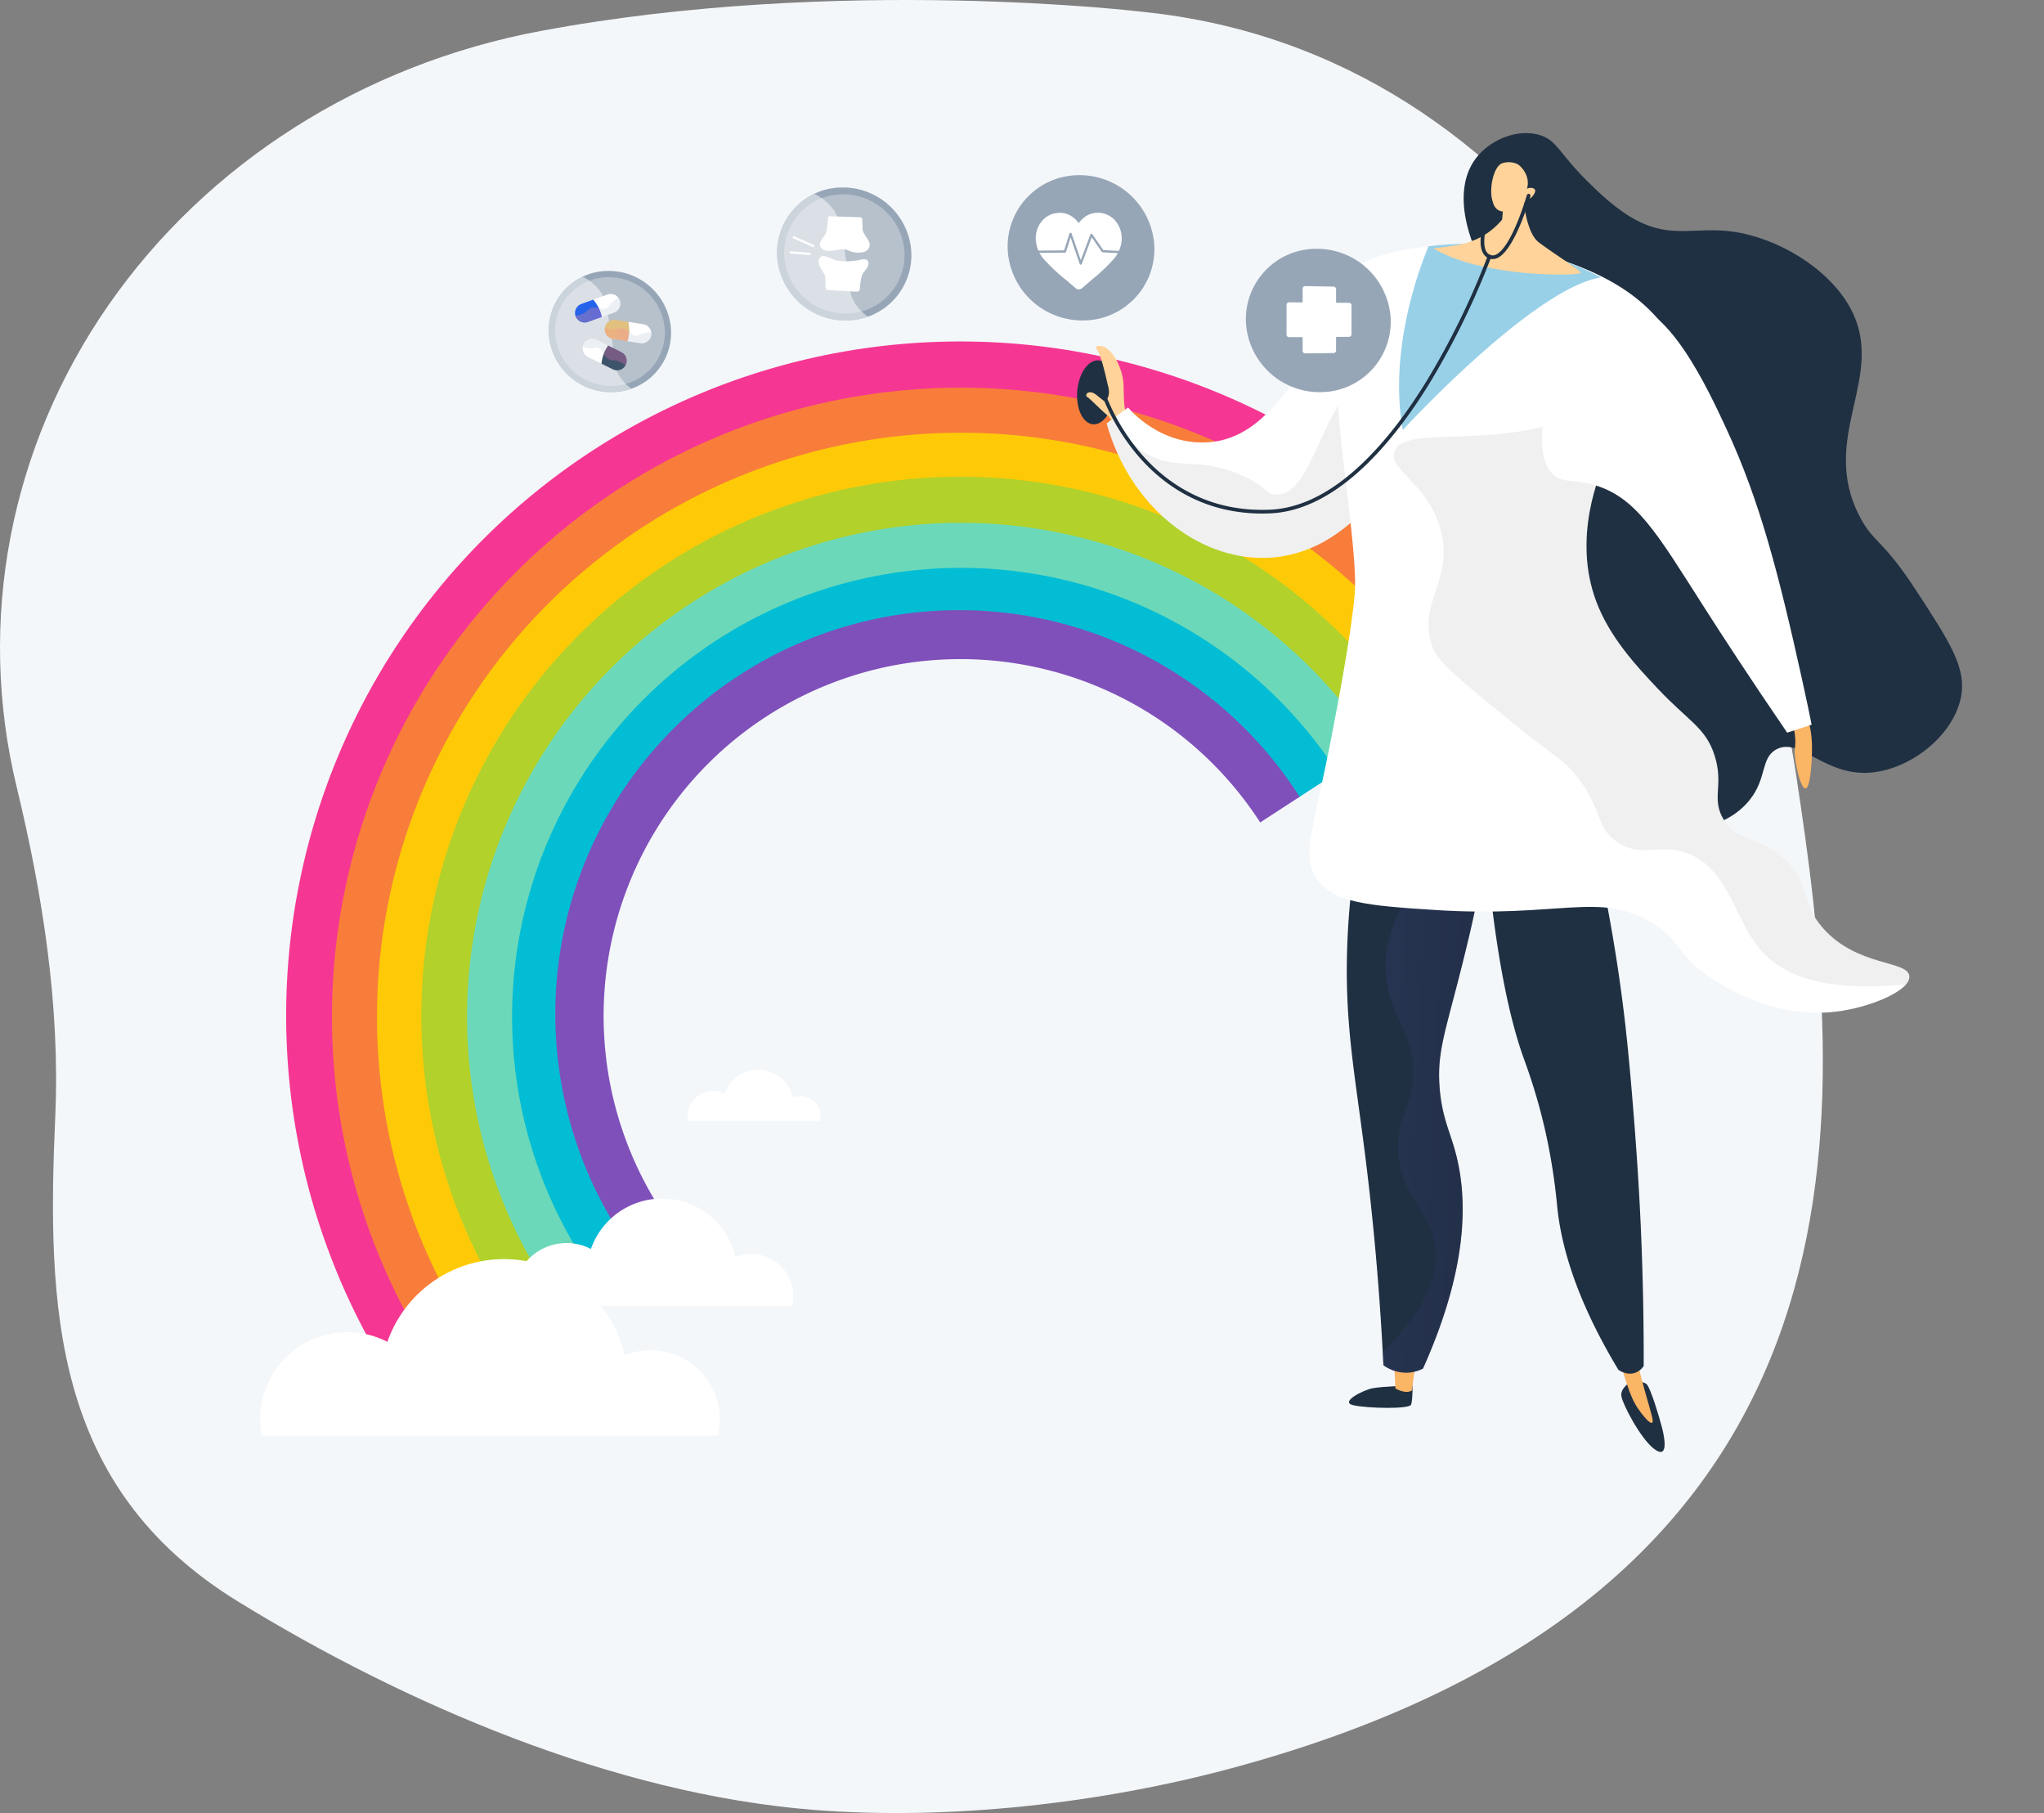 <?xml version="1.0" encoding="UTF-8"?>
<svg xmlns="http://www.w3.org/2000/svg" xmlns:xlink="http://www.w3.org/1999/xlink" width="680.538" height="603.519" viewBox="0 0 680.538 603.519">
  <rect x="0" y="0" width="680.538" height="603.519" fill="#808080" stroke="none"/>
  <defs>
    <linearGradient id="linear-gradient" x1="-0.295" y1="0.693" x2="1.109" y2="0.332" gradientUnits="objectBoundingBox">
      <stop offset="0" stop-color="#444b8c"></stop>
      <stop offset="0.996" stop-color="#26264f"></stop>
    </linearGradient>
    <linearGradient id="linear-gradient-2" x1="0.351" y1="-5.394" x2="1.288" y2="-5.394" gradientUnits="objectBoundingBox">
      <stop offset="0" stop-color="#ff9085"></stop>
      <stop offset="1" stop-color="#fb6fbb"></stop>
    </linearGradient>
    <linearGradient id="linear-gradient-3" x1="-21.203" y1="35.05" x2="-20.123" y2="35.05" xlink:href="#linear-gradient-2"></linearGradient>
    <linearGradient id="linear-gradient-4" x1="0.336" y1="3.286" x2="1.352" y2="3.286" xlink:href="#linear-gradient-2"></linearGradient>
  </defs>
  <g id="Group_5758" data-name="Group 5758" transform="translate(-159.514 -2135.164)">
    <path id="Path_7373" data-name="Path 7373" d="M1052.641,709.463c-16.45-107.672-83.894-239.956-217.138-253.8,0,0-101.165-12.305-200.892,6.345-59.188,11.069-111.087,44.018-143.926,91.373s-43.809,105.1-30.5,160.151c8.647,35.757,14.49,72.763,12.886,109.505-2.791,63.946-1.185,123.635,60.873,161.771,55.411,34.051,125.146,64.082,191.675,69.342,45.212,3.575,95.915-2.21,139.491-13.981C1087.185,980.181,1069.09,817.135,1052.641,709.463Z" transform="translate(-295.148 1683.482)" fill="#f4f7fa"></path>
    <g id="Group_5715" data-name="Group 5715" transform="matrix(0.839, -0.545, 0.545, 0.839, 169.015, 2407.698)">
      <path id="Path_7327" data-name="Path 7327" d="M432.967,224.315a208.654,208.654,0,1,0-417.307,0H0a224.314,224.314,0,1,1,448.627,0Z" transform="translate(0 0)" fill="#f53793"></path>
      <path id="Path_7328" data-name="Path 7328" d="M402.994,209.328a193.667,193.667,0,1,0-387.334,0H0a209.327,209.327,0,1,1,418.654,0Z" transform="translate(14.987 14.987)" fill="#f87d3a"></path>
      <path id="Path_7329" data-name="Path 7329" d="M373.022,194.341a178.681,178.681,0,1,0-357.362,0H0a194.341,194.341,0,1,1,388.682,0Z" transform="translate(29.973 29.973)" fill="#feca07"></path>
      <path id="Path_7330" data-name="Path 7330" d="M343.049,179.355a163.695,163.695,0,1,0-327.389,0H0a179.355,179.355,0,1,1,358.709,0Z" transform="translate(44.96 44.96)" fill="#b2d12b"></path>
      <path id="Path_7331" data-name="Path 7331" d="M313.076,164.368a148.708,148.708,0,1,0-297.416,0H0a164.368,164.368,0,1,1,328.736,0Z" transform="translate(59.947 59.947)" fill="#6bd8b9"></path>
      <path id="Path_7332" data-name="Path 7332" d="M283.1,149.381a133.721,133.721,0,1,0-267.442,0H0a149.381,149.381,0,1,1,298.762,0Z" transform="translate(74.933 74.933)" fill="#03bdd4"></path>
      <path id="Path_7333" data-name="Path 7333" d="M253.131,134.395a118.736,118.736,0,1,0-237.471,0H0a134.4,134.4,0,1,1,268.791,0Z" transform="translate(89.918 89.92)" fill="#7f50ba"></path>
    </g>
    <g id="Group_5719" data-name="Group 5719" transform="matrix(0.995, 0.105, -0.105, 0.995, 528.769, 2163.357)">
      <path id="Path_2194" data-name="Path 2194" d="M20.437,0s.6,4.8.2,6.413S6.264,9.186,1.523,8.625s2.824-5.4,5.844-6.31S20.437,0,20.437,0Z" transform="translate(125.399 419.757)" fill="#1f3042"></path>
      <path id="Path_2195" data-name="Path 2195" d="M0,.43l1.472,9.638s3.754,1.687,5.558.02L7.229,0Z" transform="translate(138.806 411.314)" fill="#fab565"></path>
      <path id="Path_2196" data-name="Path 2196" d="M2.307.638S-.656,2.836.134,5.47s7.7,13.186,12.633,16.182,3.383-3.245,1.949-7.132S9.617,2.073,8.187.638,2.307.638,2.307.638Z" transform="translate(215.233 410.676)" fill="#1f3042"></path>
      <path id="Path_2197" data-name="Path 2197" d="M0,0C1.433,3.993,2.811,7.276,3.888,9.7c2.384,5.357,3.687,7.367,5.163,9.11,1.287,1.518,4.335,4.757,5.154,4.218s-1.4-4.484-5.694-16.018C7.887,5.333,5.916,0,5.916,0H0Z" transform="translate(212.21 400.726)" fill="#fab565"></path>
      <path id="Path_2198" data-name="Path 2198" d="M1.281.282A249.512,249.512,0,0,0,.745,44.8c1.911,24.632,6.836,40.219,13.013,66.484,3.775,16.05,8.862,39.674,13.465,69.218a12.992,12.992,0,0,0,8.256,1.619,12.543,12.543,0,0,0,4.959-1.884c12.077-36.905,8.51-59.774,2.681-74.022-2.484-6.074-5.5-10.865-7.106-20.2-2.13-12.352.5-19.257,4.26-47.869,2.678-20.392,2.214-23.545.433-26.6C33.585-.682,11.8-.444,1.281.282Z" transform="translate(108.277 233.593)" fill="#1f3042"></path>
      <path id="Path_2200" data-name="Path 2200" d="M0,0C7.4,38.208,14.66,58.276,20.155,69.626A190.721,190.721,0,0,1,30.306,94.4a201.944,201.944,0,0,1,6.169,23.6c2.551,11.712,8.854,28.813,25.818,51.241.211.125,3.1,1.761,5.868.3a5.678,5.678,0,0,0,2.375-2.464c-2.218-21.444-4.764-39.464-6.973-53.371-.464-2.917-2.506-15.679-5.707-32.539-1.253-6.6-3.089-16.266-5.289-26.2C49.828,42.613,45.629,25.79,39.156,5.632Z" transform="translate(151.129 238.165)" fill="#1f3042"></path>
      <path id="Path_2203" data-name="Path 2203" d="M29.334,105.47c-2.484-6.074-5.5-10.865-7.107-20.2-2.13-12.351.5-19.257,4.261-47.868,2.678-20.393,2.214-23.545.433-26.6C23.05,4.153,14.849,1.2,6.48,0c.112.43.225.859.315,1.274C11.187,21.329-5.572,33.565,1.987,55.611c3.727,10.868,9.673,13.358,11.059,25.965,1.3,11.81-3.41,14.27-2.4,25,1.5,16.045,12.9,19.929,15.868,32.217,1.927,7.985.3,19.659-13.772,36.559.234,1.456.467,2.917.7,4.4a13,13,0,0,0,8.256,1.618,12.534,12.534,0,0,0,4.959-1.884C38.729,142.588,35.163,119.719,29.334,105.47Z" transform="translate(122.063 234.34)" opacity="0.3" fill="url(#linear-gradient)" style="mix-blend-mode: multiply;isolation: isolate"></path>
      <ellipse id="Ellipse_390" data-name="Ellipse 390" cx="10.672" cy="6.179" rx="10.672" ry="6.179" transform="translate(0.333 113.021) rotate(-90.895)" fill="#1f3042"></ellipse>
      <path id="Path_1751" data-name="Path 1751" d="M10.6,29.465s.781-5.211-2.228-6.963S1.564,17.936.439,17.481.38,14.709,3.281,16.275l2.9,1.565a2.07,2.07,0,0,0,.775-.734c.674-1.1.45-2.954-.494-4.746C3.429,5.032,1.884,2.439,1.038,1.61.912,1.487.415,1.025.459.639.529.021,1.947-.027,2.476.009,5.653.222,10.39,5.686,11.642,11.5c.458,2.123,1.353,7.412,2.278,8.518,1.469,1.756.092,6.869,2.163,6.352Z" transform="matrix(0.998, 0.07, -0.07, 0.998, 4.475, 86.605)" fill="#ffd399"></path>
      <path id="Path_1753" data-name="Path 1753" d="M0,71.852l6.1-6.438c.876.746,13.615,11.211,29.751,6.326,11.111-3.364,16.842-13.216,20.514-19.5,11.031-18.891,2.4-31.32,14.886-44.584C74.722,3.969,81.738-.733,86.659.1c11.726,1.975,21.286,35.913,12.506,64-1.772,5.669-11.531,36.888-39.246,42.553C37.542,111.226,12.209,97.353,0,71.852Z" transform="matrix(0.998, 0.07, -0.07, 0.998, 16.054, 40.435)" fill="#fff"></path>
      <path id="Path_1754" data-name="Path 1754" d="M24.619,55.968C19.435,51.939,9.8,47.606,4.176,36.1,2.481,32.636-3.521,20.365,2.9,10.035,6.71,3.9,14.369-.695,21.535.087c6.123.668,7.424,4.782,18.38,12.347,4.265,2.944,11.119,7.677,18.5,10,12.639,3.986,19.568-1.376,31.87-1.886,15.113-.625,33.324,6.28,42.8,17.777,16.814,20.406-2.969,44.262,15.59,68.266,6.081,7.864,8.567,5.771,22.661,20.8,14.113,15.045,21.17,22.565,20.884,32.549-.4,13.854-14.053,28.226-27.892,30.308-13.519,2.035-23.076-7.92-29.6-2.649-4.641,3.75-1.27,9.985-5.835,18.215-5.884,10.611-18.968,13.745-21.082,14.251-19.613,4.7-48.4-16.306-62.141-42.935C20.886,129.107,52.806,77.874,24.619,55.968Z" transform="matrix(0.998, 0.07, -0.07, 0.998, 122.654, 0)" fill="#1f3042"></path>
      <path id="Path_1756" data-name="Path 1756" d="M86.919,8.748c-19.291,18.114-14.3,49.262-26.888,51.94-3.844.818-3.885-2.179-13.41-4.4-13.931-3.246-19.917,1.75-29.738-.781-4.067-1.048-9.458-3.57-15.115-10.125L0,47.25c12.209,25.5,37.542,39.375,59.92,34.8C87.635,76.385,97.394,45.166,99.166,39.5A83.411,83.411,0,0,0,101.082,0,43.323,43.323,0,0,0,86.919,8.748Z" transform="matrix(0.998, 0.07, -0.07, 0.998, 14.337, 64.977)" fill="#9c9c9c" opacity="0.15" style="mix-blend-mode: multiply;isolation: isolate"></path>
      <path id="Path_1757" data-name="Path 1757" d="M1.77,19.086c1.1-2.078,4.663-7.88,21.425-13.367C31.6,2.97,47.151-1.841,67.92.735c28.525,3.537,40.046,13.3,50.66,26.757C114.59,22.435,103.5,42.009,97.888,62.908c-1.747,6.5-6.656,28.64,4.735,48.007,6.563,11.16,17.159,19.052,25.206,25.048,12.07,8.99,18.011,10.023,22.535,18.617,4.927,9.358,1.206,14.446,6.861,20.657,6.073,6.67,12.189,2.8,22.066,9.23,10.117,6.581,7.264,12.956,16.594,20.388,13.558,10.8,29.854,5.518,31.085,10.794,1.06,4.538-10.222,11.785-20.045,15.173-19.452,6.71-37.512-.21-42.891-2.359-14.891-5.95-12.822-10.8-24.175-15.339-19.01-7.6-30.593,3.66-72.016,8.264-22.432,2.494-33.788,3.6-40.666-3.477-6.282-6.46-3.945-14.337-3.345-47.47v0c.158-11.062.487-34.222-.62-47.31-.654-7.735-4.418-20.141-11.947-44.954C10.822,76.708,6.75,63.3,2.842,45.264-.676,29.021-.8,23.951,1.77,19.086Z" transform="matrix(0.998, 0.07, -0.07, 0.998, 84.55, 35.976)" fill="#fff"></path>
      <path id="Path_1758" data-name="Path 1758" d="M3.166,0S7.739.736,9.177,17.525s-6.549-1.951-6.5-5.773S0,2.526,0,2.526Z" transform="matrix(0.998, 0.07, -0.07, 0.998, 248.259, 183.594)" fill="#fab565"></path>
      <g id="Group_709" data-name="Group 709" transform="matrix(0.998, 0.07, -0.07, 0.998, 110.23, 67.756)" opacity="0.15" style="mix-blend-mode: multiply;isolation: isolate">
        <path id="Path_1759" data-name="Path 1759" d="M168.05,174.943c-9.331-7.432-6.477-13.806-16.594-20.387-9.877-6.426-15.992-2.56-22.066-9.23-5.655-6.211-1.934-11.3-6.861-20.657-4.524-8.594-10.465-9.626-22.535-18.617-8.047-6-18.643-13.888-25.206-25.047C63.4,61.638,68.306,39.5,70.053,33,75.666,12.1,82.789,6.2,87.866,2.242,87.3,1.728,87.65.613,86.939,0,68.526,17.87,50.9,26.472,36.775,30.9,18.335,36.673,1.381,36.732.073,43.666c-1.2,6.366,12.693,8.419,19.564,22.839,7.6,15.94-3.565,25.631,4.246,39.083,2.641,4.548,11.419,9.435,28.975,19.208,18.454,10.273,21.057,10.028,27.373,16.216,8.758,8.581,7.985,14.563,15.757,17.829,8.356,3.511,13.031-1.815,22.215-.664,15.344,1.923,20.053,19.022,30.829,27.674,8.149,6.543,22.506,10.376,49.513,2.629a3.84,3.84,0,0,0,.59-2.744C197.9,180.461,181.608,185.74,168.05,174.943Z" transform="translate(0 0)" fill="#9c9c9c"></path>
      </g>
      <path id="Path_1760" data-name="Path 1760" d="M19.154.358C33.55-3.375,51.979,23,60.468,35.155c15.357,21.981,25.773,45.057,39.36,77.808,2.468,5.949,4.432,10.881,5.723,14.167L98,131.159C82.617,115.47,70.852,102.866,63.31,94.668c-19.4-21.083-28.436-32.13-43.457-33.485-7.206-.65-10.026,1.45-13.623-1.088C-6.6,51.037,1.7,4.884,19.154.358Z" transform="matrix(0.998, 0.07, -0.07, 0.998, 158.414, 52.948)" fill="#fff"></path>
      <g id="Group_710" data-name="Group 710" transform="matrix(0.998, 0.07, -0.07, 0.998, 108.566, 37.655)">
        <path id="Path_1761" data-name="Path 1761" d="M5.343,66.079s34.475-54,56.062-61.44A95.549,95.549,0,0,0,3.1,4.461C1.594,11.317-4.151,40.271,5.343,66.079Z" transform="translate(0 0)" fill="#98d0e8"></path>
      </g>
      <path id="Path_1762" data-name="Path 1762" d="M25.58,0s3.01,14.131,8.563,16.953S48.585,23.318,49.624,24.4,17.371,31.967,0,24.99H0c5.39-1.614,6.845-2.163,6.845-2.163a30.967,30.967,0,0,0,6.813-3.395A24.067,24.067,0,0,0,20.8,11.6l-.739-7.9Z" transform="matrix(0.998, 0.07, -0.07, 0.998, 114.852, 17.863)" fill="#ffd399"></path>
      <path id="Path_1763" data-name="Path 1763" d="M12.292,11.487s-2.012,5.5-7.757,5.1C-.609,16.22-1.277,3.394,2.024.964a6.8,6.8,0,0,1,5.2-.747c1.254.359,5.106,3.074,4.611,7.495,1.078-.678,2.2-.665,2.629-.157.541.645-.167,1.936-.327,2.229A4.11,4.11,0,0,1,12.292,11.487Z" transform="matrix(0.998, 0.07, -0.07, 0.998, 130.663, 11.275)" fill="#ffd399"></path>
      <g id="Group_711" data-name="Group 711" transform="matrix(0.998, 0.07, -0.07, 0.998, 12.004, 34.568)">
        <path id="Path_1764" data-name="Path 1764" d="M50.736,98.811A57.642,57.642,0,0,0,63.13,97.427C85.116,92.6,99.619,66.512,107.914,45.48A259.787,259.787,0,0,0,120.755.715a.61.61,0,1,0-1.2-.209A258.468,258.468,0,0,1,106.771,45.05C98.586,65.8,84.325,91.521,62.868,96.234c-21.478,4.72-37.108-3.8-46.437-11.772A68.887,68.887,0,0,1,1.155,65.818a.611.611,0,0,0-1.088.553,70.289,70.289,0,0,0,15.572,19.02C23.281,91.924,35.059,98.811,50.736,98.811Z" transform="translate(0 0)" fill="#1f3042"></path>
      </g>
      <path id="Path_1765" data-name="Path 1765" d="M1.387,3.521a11.886,11.886,0,0,0,.878,1.745C1.186,10.781.029,21.249,4.153,22.242a2.3,2.3,0,0,0,1.957-.428C10.875,18.441,12.756.726,12.774.548a.611.611,0,0,1,1.215.125c-.077.752-1.959,18.447-7.174,22.137a3.621,3.621,0,0,1-2.119.72,3.552,3.552,0,0,1-.829-.1C-2.6,21.871.888,5.686,1.387,3.521Z" transform="matrix(0.998, 0.07, -0.07, 0.998, 129.414, 20.499)" fill="#1f3042"></path>
    </g>
    <path id="Path_7334" data-name="Path 7334" d="M76.42,72.187a29.031,29.031,0,0,1,41.834-31.216,41.165,41.165,0,0,1,78.995,4.53,22.727,22.727,0,0,1,8.722-1.726,22.98,22.98,0,0,1,22.961,22.974,23.532,23.532,0,0,1-.636,5.439Z" transform="translate(170.229 2540.868)" fill="#fff" fill-rule="evenodd"></path>
    <path id="Path_7336" data-name="Path 7336" d="M76.222,49.207A17.677,17.677,0,0,1,101.695,30.2a25.066,25.066,0,0,1,48.1,2.758,13.839,13.839,0,0,1,5.311-1.051A13.993,13.993,0,0,1,169.087,45.9a14.329,14.329,0,0,1-.387,3.312Z" transform="translate(254.563 2520.711)" fill="#fff" fill-rule="evenodd"></path>
    <path id="Path_7335" data-name="Path 7335" d="M76.06,30.408a8.389,8.389,0,0,1,12.089-9.021A11.9,11.9,0,0,1,110.976,22.7a6.567,6.567,0,0,1,2.521-.5,6.641,6.641,0,0,1,6.635,6.639,6.8,6.8,0,0,1-.184,1.572Z" transform="translate(312.6 2477.867)" fill="#fff" fill-rule="evenodd"></path>
    <g id="Group_373" data-name="Group 373" transform="translate(342.175 2225.346)">
      <g id="Group_368" data-name="Group 368" transform="translate(0 0)">
        <g id="Group_367" data-name="Group 367" transform="translate(0)">
          <path id="Path_1155" data-name="Path 1155" d="M1545.575,654.306a19.816,19.816,0,0,1-19.394,20.579,20.764,20.764,0,0,1-21.358-19.763,19.805,19.805,0,0,1,19.758-20.586A20.782,20.782,0,0,1,1545.575,654.306Z" transform="translate(-1504.807 -634.534)" fill="#97a6b7"></path>
          <path id="Path_1156" data-name="Path 1156" d="M1569.246,679.394a17.759,17.759,0,0,1-17.4,18.443,18.61,18.61,0,0,1-19.125-17.712,17.751,17.751,0,0,1,17.69-18.449A18.624,18.624,0,0,1,1569.246,679.394Z" transform="translate(-1530.556 -659.58)" fill="#fff" opacity="0.3"></path>
          <path id="Path_1157" data-name="Path 1157" d="M1527.991,692.011c-1.191-2.217-.953-3.325-2.145-11.707-1.772-12.473-2.944-14.558-3.892-15.864a15.879,15.879,0,0,0-5.831-4.81,19.7,19.7,0,0,0-11.3,18.651,20.765,20.765,0,0,0,21.359,19.763,20.349,20.349,0,0,0,6.208-1.15A14.453,14.453,0,0,1,1527.991,692.011Z" transform="translate(-1504.807 -657.694)" fill="#fff" opacity="0.5" style="mix-blend-mode: soft-light;isolation: isolate"></path>
        </g>
      </g>
      <g id="Group_372" data-name="Group 372" transform="translate(8.785 7.675)">
        <g id="Group_369" data-name="Group 369" transform="translate(0)">
          <path id="Path_1158" data-name="Path 1158" d="M1702.085,734.211l-4.739,1.706a12.693,12.693,0,0,1,2.841,5.772l4.063-1.463a3.206,3.206,0,0,0,1.924-4.091h0A3.206,3.206,0,0,0,1702.085,734.211Z" transform="translate(-1691.277 -734.023)" fill="#fff"></path>
          <path id="Path_1159" data-name="Path 1159" d="M1631.308,753.478a2.127,2.127,0,0,1-2.125.765c-1.543-.362-3.528-.777-4.576.235a6.189,6.189,0,0,1-4.408,2.018c.021.076.044.152.071.227a3.206,3.206,0,0,0,4.09,1.925l8.695-3.13a3.206,3.206,0,0,0,1.924-4.091,3.168,3.168,0,0,0-.451-.835A9.021,9.021,0,0,0,1631.308,753.478Z" transform="translate(-1620.083 -749.314)" fill="#d8dee8" opacity="0.49" style="mix-blend-mode: multiply;isolation: isolate"></path>
          <path id="Path_1160" data-name="Path 1160" d="M1624.753,758.58,1620.8,760a3.206,3.206,0,0,0-1.924,4.09h0a3.205,3.205,0,0,0,4.09,1.925l4.631-1.668A12.689,12.689,0,0,0,1624.753,758.58Z" transform="translate(-1618.684 -756.686)" fill="#2563eb"></path>
          <path id="Path_1161" data-name="Path 1161" d="M1627.979,792.88c-1.263-.224-2.583-.271-3.371.491a6.191,6.191,0,0,1-4.408,2.018c.01.035.02.07.031.1s.026.081.04.122a3.206,3.206,0,0,0,4.091,1.924l4.631-1.667A13.638,13.638,0,0,0,1627.979,792.88Z" transform="translate(-1620.083 -788.206)" opacity="0.3" fill="url(#linear-gradient-2)" style="mix-blend-mode: multiply;isolation: isolate"></path>
        </g>
        <g id="Group_370" data-name="Group 370" transform="translate(2.557 14.899)">
          <path id="Path_1162" data-name="Path 1162" d="M1653.594,933.209l4.5,2.252a12.7,12.7,0,0,1,2.217-6.039l-3.863-1.931a3.206,3.206,0,0,0-4.288,1.43h0A3.206,3.206,0,0,0,1653.594,933.209Z" transform="translate(-1651.829 -927.155)" fill="#fff"></path>
          <path id="Path_1163" data-name="Path 1163" d="M1656.693,930.162a2.127,2.127,0,0,1,2.02,1.01c.8,1.367,1.872,3.09,3.327,3.149a6.188,6.188,0,0,1,4.5,1.8c.041-.068.079-.136.115-.208a3.205,3.205,0,0,0-1.429-4.288l-8.266-4.132a3.205,3.205,0,0,0-4.288,1.43,3.172,3.172,0,0,0-.293.9A9.019,9.019,0,0,0,1656.693,930.162Z" transform="translate(-1652.339 -927.155)" fill="#d8dee8" opacity="0.49" style="mix-blend-mode: multiply;isolation: isolate"></path>
          <path id="Path_1164" data-name="Path 1164" d="M1733.1,962.576l3.76,1.88a3.206,3.206,0,0,0,4.288-1.43h0a3.206,3.206,0,0,0-1.43-4.288l-4.4-2.2A12.7,12.7,0,0,0,1733.1,962.576Z" transform="translate(-1726.835 -954.271)" fill="#3e546b"></path>
          <path id="Path_1165" data-name="Path 1165" d="M1742.828,959.336c.709,1.069,1.586,2.056,2.682,2.1a6.189,6.189,0,0,1,4.5,1.8c.019-.031.036-.063.055-.094s.041-.075.06-.114a3.206,3.206,0,0,0-1.429-4.288l-4.4-2.2A13.629,13.629,0,0,0,1742.828,959.336Z" transform="translate(-1735.808 -954.271)" opacity="0.3" fill="url(#linear-gradient-3)" style="mix-blend-mode: multiply;isolation: isolate"></path>
        </g>
        <g id="Group_371" data-name="Group 371" transform="translate(9.884 8.585)">
          <path id="Path_1166" data-name="Path 1166" d="M1850.067,855.1l-4.975-.786a12.694,12.694,0,0,1-.288,6.427l4.266.674a3.206,3.206,0,0,0,3.656-2.659h0A3.206,3.206,0,0,0,1850.067,855.1Z" transform="translate(-1837.244 -853.623)" fill="#fff"></path>
          <path id="Path_1167" data-name="Path 1167" d="M1758.085,879.962a2.128,2.128,0,0,1-2.231-.352c-1.178-1.06-2.718-2.38-4.124-2a6.19,6.19,0,0,1-4.835-.354c-.018.077-.034.154-.047.233a3.207,3.207,0,0,0,2.659,3.656l9.128,1.442a3.206,3.206,0,0,0,3.656-2.659,3.172,3.172,0,0,0,.007-.949A9.025,9.025,0,0,0,1758.085,879.962Z" transform="translate(-1746.809 -874.795)" fill="#d8dee8" opacity="0.49" style="mix-blend-mode: multiply;isolation: isolate"></path>
          <path id="Path_1168" data-name="Path 1168" d="M1754.658,846l-4.153-.656a3.206,3.206,0,0,0-3.656,2.659h0a3.206,3.206,0,0,0,2.659,3.656l4.862.768A12.69,12.69,0,0,0,1754.658,846Z" transform="translate(-1746.81 -845.309)" fill="#e2c080"></path>
          <path id="Path_1169" data-name="Path 1169" d="M1754.922,878.806c-1-.8-2.133-1.481-3.191-1.192a6.19,6.19,0,0,1-4.835-.354c-.008.036-.016.071-.024.107s-.016.084-.023.126a3.206,3.206,0,0,0,2.658,3.656l4.862.768A13.627,13.627,0,0,0,1754.922,878.806Z" transform="translate(-1746.81 -874.795)" opacity="0.3" fill="url(#linear-gradient-4)" style="mix-blend-mode: multiply;isolation: isolate"></path>
        </g>
      </g>
    </g>
    <g id="Group_5522" data-name="Group 5522" transform="translate(418.225 2197.566)">
      <g id="Group_368-2" data-name="Group 368" transform="translate(0 0)">
        <g id="Group_367-2" data-name="Group 367">
          <path id="Path_1155-2" data-name="Path 1155" d="M1549.529,656.223a21.738,21.738,0,0,1-21.274,22.574,22.778,22.778,0,0,1-23.43-21.68,21.727,21.727,0,0,1,21.674-22.582A22.8,22.8,0,0,1,1549.529,656.223Z" transform="translate(-1504.807 -634.534)" fill="#97a6b7"></path>
          <path id="Path_1156-2" data-name="Path 1156" d="M1572.789,681.112a19.481,19.481,0,0,1-19.085,20.232,20.415,20.415,0,0,1-20.979-19.43,19.472,19.472,0,0,1,19.406-20.238A20.43,20.43,0,0,1,1572.789,681.112Z" transform="translate(-1530.348 -659.378)" fill="#fff" opacity="0.3"></path>
          <path id="Path_1157-2" data-name="Path 1157" d="M1530.239,695.151c-1.307-2.432-1.046-3.647-2.352-12.842-1.945-13.682-3.229-15.97-4.269-17.4a17.421,17.421,0,0,0-6.4-5.277,21.61,21.61,0,0,0-12.4,20.46,22.778,22.778,0,0,0,23.43,21.68,22.318,22.318,0,0,0,6.81-1.261A15.855,15.855,0,0,1,1530.239,695.151Z" transform="translate(-1504.807 -657.506)" fill="#fff" opacity="0.5" style="mix-blend-mode: soft-light;isolation: isolate"></path>
        </g>
      </g>
      <g id="Group_5376" data-name="Group 5376" transform="translate(4.166 9.584)">
        <path id="Path_6526" data-name="Path 6526" d="M1524.725,481.5l-10.084-.319a.638.638,0,0,0-.657.6,22.488,22.488,0,0,1-.556,4.739c-.441,1.61-3.055,3.347-1.767,5.11a3.037,3.037,0,0,0,2.031,1.038c2.339.372,4.836-1.213,7.04-.113,1.912.954,6.876,1.485,7.164-1.694.167-1.845-2.3-3.491-2.35-5.566-.023-1.041-.084-2.083-.136-3.124A.71.71,0,0,0,1524.725,481.5Z" transform="translate(-1501.224 -481.178)" fill="#fff"></path>
        <path id="Path_6527" data-name="Path 6527" d="M1516.918,572.872l9.559.531a.96.96,0,0,0,1.01-.884,20.832,20.832,0,0,1,.645-4.411c.386-1.289,1.734-2.1,2.089-3.39.563-2.053-.889-2.322-2.555-1.955a20.687,20.687,0,0,1-6.433.451,9.915,9.915,0,0,1-2.08-.344c-1.77-.566-4.976-2.981-5.381.553-.211,1.841,2.219,3.545,2.216,5.62,0,.976.031,1.954.058,2.931A.923.923,0,0,0,1516.918,572.872Z" transform="translate(-1504.068 -548.299)" fill="#fff"></path>
        <path id="Path_6528" data-name="Path 6528" d="M1637.062,553.336a.362.362,0,0,0,.026-.724l-6.34-.458a.362.362,0,1,0-.052.722l6.34.458Z" transform="translate(-1630.359 -540.459)" fill="#fff"></path>
        <path id="Path_6529" data-name="Path 6529" d="M1630.014,525.064a.362.362,0,0,0,.148-.693l-6.5-2.9a.362.362,0,1,0-.3.662l6.5,2.9A.353.353,0,0,0,1630.014,525.064Z" transform="translate(-1622.124 -514.804)" fill="#fff"></path>
      </g>
    </g>
    <g id="Group_5523" data-name="Group 5523" transform="translate(494.989 2193.469)">
      <path id="Path_1187" data-name="Path 1187" d="M836.615,914.191a23.749,23.749,0,0,1-23.238,24.663,24.886,24.886,0,0,1-25.6-23.686A23.737,23.737,0,0,1,811.458,890.5,24.906,24.906,0,0,1,836.615,914.191Z" transform="translate(-787.755 -890.495)" fill="#97a6b7"></path>
      <g id="Group_5382" data-name="Group 5382" transform="translate(8.338 12.518)">
        <g id="Group_5380" data-name="Group 5380" transform="translate(1.039)">
          <path id="Path_6539" data-name="Path 6539" d="M1251.836,773.8a7.688,7.688,0,0,0-5.728-2.481,7.2,7.2,0,0,0-4.493,1.563,9.2,9.2,0,0,0-1.814,1.9,9.221,9.221,0,0,0-1.822-1.9,7.194,7.194,0,0,0-4.5-1.543,7.7,7.7,0,0,0-5.719,2.506,8.963,8.963,0,0,0-2.258,6.118,10.665,10.665,0,0,0,2.852,6.971,60.527,60.527,0,0,0,7.118,6.658c.986.837,2.1,1.787,3.264,2.8a1.678,1.678,0,0,0,2.212,0c1.157-1.017,2.271-1.971,3.255-2.813a60.51,60.51,0,0,0,7.091-6.689,10.664,10.664,0,0,0,2.824-6.983A8.953,8.953,0,0,0,1251.836,773.8Z" transform="translate(-1225.503 -771.316)" fill="#fff"></path>
        </g>
        <g id="Group_5381" data-name="Group 5381" transform="translate(0 6.656)">
          <path id="Path_6540" data-name="Path 6540" d="M1228.276,818.8l10.394-.1,1.852-5.866,3.4,9.879,3.557-9.542,3.749,5.425,5.866.309Z" transform="translate(-1227.904 -812.459)" fill="#fff"></path>
          <path id="Path_6541" data-name="Path 6541" d="M1242.091,821.256a.372.372,0,0,0,.349-.242l3.308-8.873,3.343,4.839a.376.376,0,0,0,.287.161l5.865.308a.372.372,0,0,0,.039-.744l-5.683-.3-3.644-5.275a.372.372,0,0,0-.655.081l-3.195,8.568-3.058-8.9a.372.372,0,0,0-.352-.252h-.006a.371.371,0,0,0-.349.26l-1.772,5.608-10.124.1a.372.372,0,0,0,0,.744h0l10.394-.1a.372.372,0,0,0,.351-.26l1.512-4.789L1241.74,821a.372.372,0,0,0,.347.251Z" transform="translate(-1226.078 -810.632)" fill="#97a6b7"></path>
        </g>
      </g>
    </g>
    <g id="Group_5524" data-name="Group 5524" transform="translate(574.316 2217.97)">
      <path id="Path_1187-2" data-name="Path 1187" d="M835.975,913.881a23.438,23.438,0,0,1-22.934,24.34,24.56,24.56,0,0,1-25.267-23.375A23.426,23.426,0,0,1,811.148,890.5,24.58,24.58,0,0,1,835.975,913.881Z" transform="translate(-787.755 -890.496)" fill="#97a6b7"></path>
      <g id="Group_388" data-name="Group 388" transform="translate(13.541 12.442)">
        <path id="Path_1203" data-name="Path 1203" d="M2363.16,1020.476l-4.324-.037v-4.506a.857.857,0,0,0-.827-.868l-9.459-.147a.843.843,0,0,0-.849.855v4.571l-4.5-.039a.858.858,0,0,0-.86.866v9.867a.861.861,0,0,0,.86.869l4.5-.027v4.57a.846.846,0,0,0,.849.857l9.459-.121a.855.855,0,0,0,.827-.866v-4.506l4.324-.026a.839.839,0,0,0,.816-.855v-9.6A.842.842,0,0,0,2363.16,1020.476Z" transform="translate(-2342.343 -1014.917)" fill="#fff"></path>
      </g>
    </g>
  </g>
</svg>
